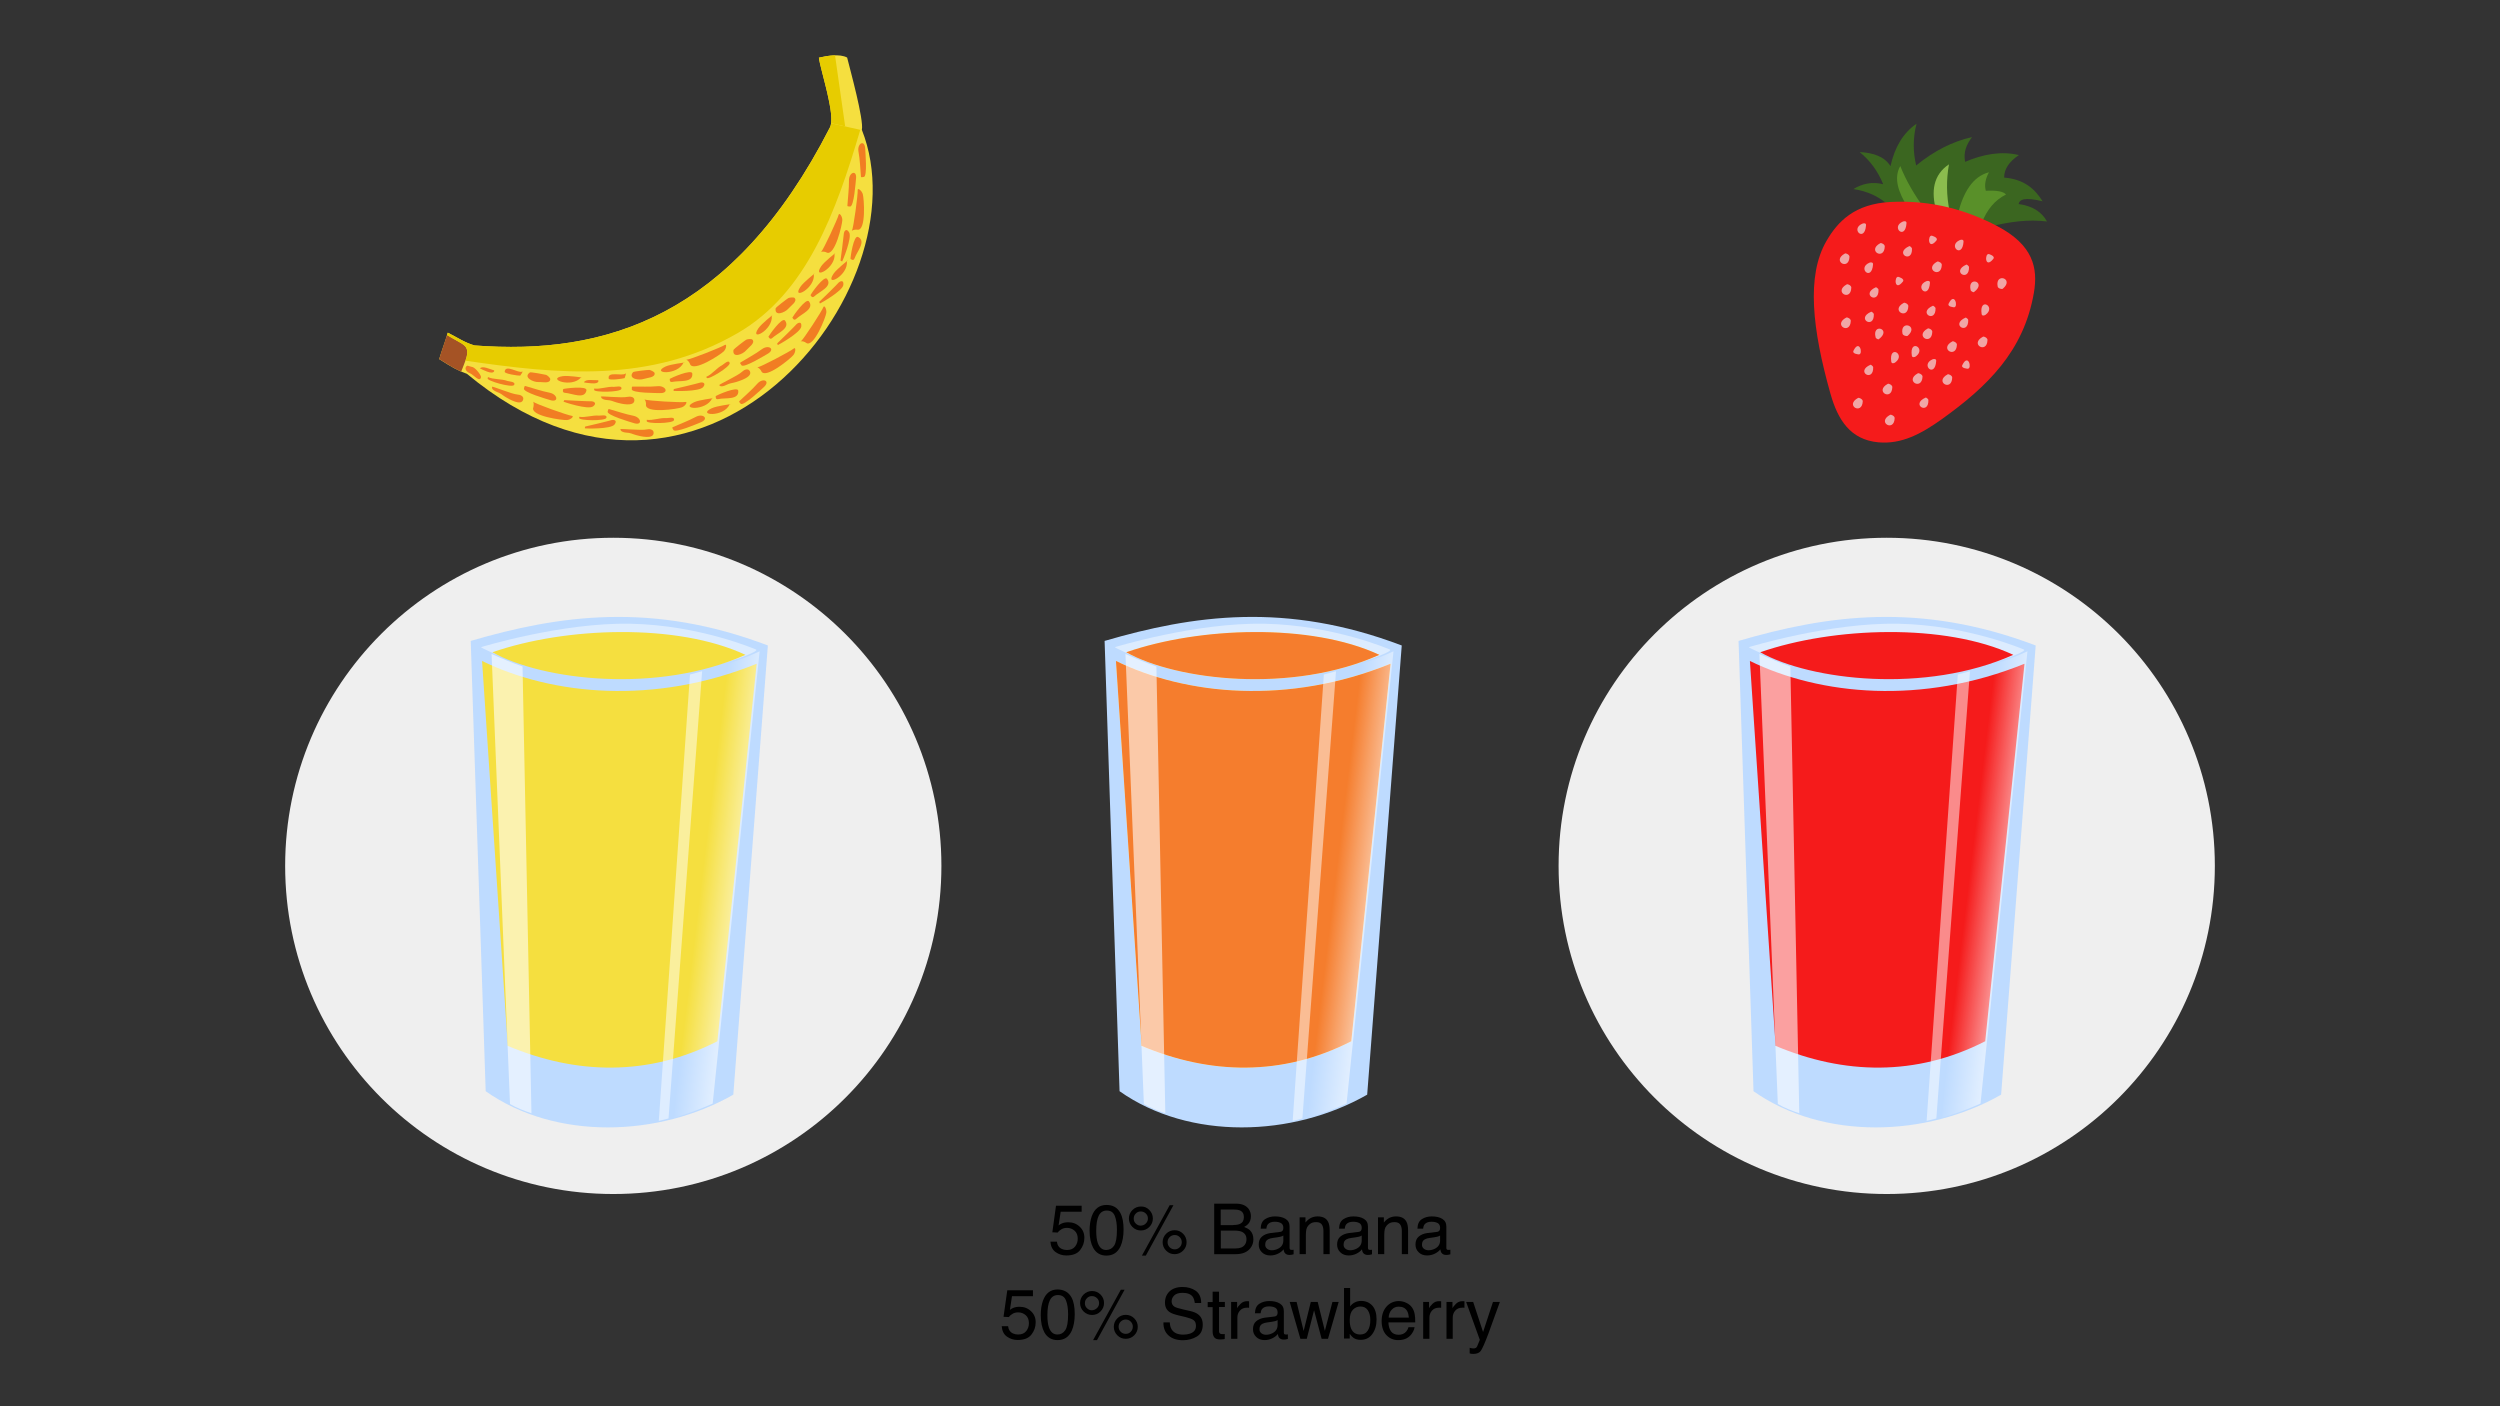 <?xml version="1.0" encoding="utf-8"?>
<svg version="1.1" id="Layer_1" xmlns="http://www.w3.org/2000/svg" xmlns:xlink="http://www.w3.org/1999/xlink" x="0px" y="0px"
	 viewBox="0 0 1920 1080" style="enable-background:new 0 0 1920 1080;" xml:space="preserve">
<rect x="0" y="0" width="1920" height="1080" fill="#333333" stroke="none"/>
<style type="text/css">
	.st0{fill:#EFEFEF;}
	.st1{fill:#3B6620;}
	.st2{fill:#599029;}
	.st3{fill:#8BBC4E;}
	.st4{fill:#F51B1B;}
	.st5{fill:#F0A6A6;}
	.st6{fill:#BEDBFF;}
	.st7{fill:#FFFFFF;fill-opacity:0.466;}
	.st8{fill:#F5DF3F;}
	.st9{fill:#FFFFFF;fill-opacity:0.585;}
	.st10{fill:url(#SVGID_1_);}
	.st11{fill:#FFFFFF;fill-opacity:0.49;}
	.st12{fill:url(#SVGID_2_);}
	.st13{fill:#FFFFFF;}
	.st14{opacity:0.5;}
	.st15{fill:url(#SVGID_3_);}
	.st16{fill:#A55325;}
	.st17{fill:#E7CC00;}
	.st18{fill:#F17D23;}
</style>
<g>
	<circle class="st0" cx="471" cy="665" r="252"/>
</g>
<g>
	<circle class="st0" cx="1449" cy="665" r="252"/>
</g>
<g id="_566188592_8_">
	<path class="st1" d="M1451.3,158.2c-8.7-7.6-17-11.3-27.9-13c6.8-4.1,14.3-5.9,22.9-3.7c-4-9.8-9.9-18.1-18.1-24.7
		c10.8,0.5,19.2,3.6,23.7,10.8c3.2-14.5,9.7-25.5,20-32.6c-2.9,11.1-2.7,21.7-0.3,32.1c13.8-11.3,28.1-18.5,42.9-21.8
		c-4.1,5.5-6.8,11.4-5.3,19c14.1-6,27.9-8.4,41.3-5.2c-7.6,5.1-11.4,10.9-11.3,17.3c15.1,1.2,23.5,8.5,29.5,18.2
		c-13.4-3.3-17.7-1.6-18.4,2.1c11,1.5,17.9,6.3,21.8,13.4c-13.8-1.8-28.5,0.1-43.7,3.9L1451.3,158.2z"/>
	<path class="st2" d="M1478.1,160.4c-4.3-0.3-8.6-0.7-12.9-1.1c-7.4-11.7-11-22.6-5.8-31.8C1463.9,138.8,1470.3,149.7,1478.1,160.4z
		"/>
	<path class="st3" d="M1497.3,162.2c-3.3,0.2-6.7,0.3-10,0.5c-4.7-16-2.3-28.6,9.5-36.5C1494.7,138.2,1494.8,150.2,1497.3,162.2z"/>
	<path class="st2" d="M1522,171.2c-6.1-2.3-12.3-4.6-18.4-6.8c4.2-16.6,11.3-28.8,23.9-32.1c-2.5,4.7-3.7,9.5-2.4,14.2
		c8.3-0.4,13.6,0.5,15.5,2.9C1531.9,153.7,1525.9,161.2,1522,171.2z"/>
	<path class="st4" d="M1402.7,185.1c8.6-14.9,21.6-28.6,49.4-30c32.2-1.6,59.2,6.7,81.5,18.4c28,14.6,31.7,32.4,28.4,51.5
		c-7.8,44.9-35.8,71.9-70.5,96.8c-16.1,11.5-31.1,19.5-48.9,17.9c-21.7-2-31.2-17.5-36.8-37.3
		C1391.8,252.8,1387.2,211.8,1402.7,185.1z"/>
	<path class="st5" d="M1527.4,195.1c-3.3-0.5-3,11.7,3.4,3.8C1532.7,196.6,1527.5,195.1,1527.4,195.1z"/>
	<path class="st5" d="M1483.6,181c-3.3-0.5-3,11.7,3.5,3.8C1489,182.4,1483.7,181,1483.6,181z"/>
	<path class="st5" d="M1457.9,212.6c-3.3-0.5-3,11.7,3.4,3.8C1463.3,214.1,1458,212.6,1457.9,212.6z"/>
	<path class="st5" d="M1500.8,236c3.3-0.3,0.3-12.1-4.2-2.9C1495.3,235.7,1500.7,236,1500.8,236z"/>
	<path class="st5" d="M1511.3,283.2c3.4-0.3,0.3-12.1-4.2-2.9C1505.7,282.9,1511.2,283.2,1511.3,283.2z"/>
	<path class="st5" d="M1427.7,272.2c3.4-0.3,0.3-12.1-4.2-2.9C1422.2,271.9,1427.7,272.2,1427.7,272.2z"/>
	<path class="st5" d="M1505.1,184.4c-9.5,4.2,2,14.7,2.9,1.2C1508.1,183.8,1506.2,183.9,1505.1,184.4z"/>
	<path class="st5" d="M1479.3,216c-9.5,4.2,2,14.7,2.9,1.2C1482.3,215.5,1480.5,215.5,1479.3,216z"/>
	<path class="st5" d="M1461.3,170.2c-9.5,4.2,2,14.8,2.9,1.2C1464.3,169.6,1462.4,169.7,1461.3,170.2z"/>
	<path class="st5" d="M1435.6,201.8c-9.5,4.2,2,14.7,2.9,1.2C1438.6,201.3,1436.7,201.3,1435.6,201.8z"/>
	<path class="st5" d="M1484.1,276c-9.5,4.2,2,14.8,2.9,1.2C1487.1,275.5,1485.3,275.5,1484.1,276z"/>
	<path class="st5" d="M1430.2,171.8c-9.5,4.2,2,14.7,2.9,1.2C1433.3,171.2,1431.4,171.3,1430.2,171.8z"/>
	<path class="st5" d="M1525,241.7c8.3-6.2-5.2-14-3.1-0.5C1522.2,242.9,1524,242.4,1525,241.7z"/>
	<path class="st5" d="M1471.4,273.7c8.3-6.2-5.2-14-3.1-0.5C1468.6,274.8,1470.4,274.4,1471.4,273.7z"/>
	<path class="st5" d="M1455.6,278.3c8.3-6.2-5.1-14-3.1-0.5C1452.8,279.5,1454.6,279.1,1455.6,278.3z"/>
	<path class="st5" d="M1510.2,203.2c-12.2,5.4,2.4,13.9,2,1.8C1512.1,204.4,1510.5,203,1510.2,203.2z"/>
	<path class="st5" d="M1437.1,239.4c-12.2,5.3,2.5,13.9,2,1.8C1439.1,240.6,1437.4,239.2,1437.1,239.4z"/>
	<path class="st5" d="M1484.5,234.8c-12.2,5.3,2.4,13.9,2,1.8C1486.4,236,1484.8,234.7,1484.5,234.8z"/>
	<path class="st5" d="M1509.6,243.9c-12.2,5.4,2.4,13.9,2,1.8C1511.6,245.1,1510,243.8,1509.6,243.9z"/>
	<path class="st5" d="M1436.6,280.1c-12.2,5.3,2.5,13.9,2,1.8C1438.5,281.3,1436.9,280,1436.6,280.1z"/>
	<path class="st5" d="M1466.4,189c-12.2,5.4,2.5,13.9,2,1.9C1468.4,190.2,1466.7,188.8,1466.4,189z"/>
	<path class="st5" d="M1440.7,220.6c-12.2,5.4,2.5,13.9,2,1.8C1442.7,221.8,1441,220.5,1440.7,220.6z"/>
	<path class="st5" d="M1479,305.3c-12.2,5.3,2.5,13.9,2,1.8C1481,306.5,1479.3,305.2,1479,305.3z"/>
	<path class="st5" d="M1515.9,224.4c10.7-7.9-5.4-13-2.4-1.4C1513.7,223.7,1515.6,224.6,1515.9,224.4z"/>
	<path class="st5" d="M1442.8,260.6c10.7-7.9-5.4-13-2.3-1.4C1440.6,259.9,1442.5,260.8,1442.8,260.6z"/>
	<path class="st5" d="M1487.8,200.9c-10.6,5.7,3.2,13.6,3.5,2.5C1491.4,201.9,1488.7,200.5,1487.8,200.9z"/>
	<path class="st5" d="M1462.1,232.6c-10.6,5.7,3.2,13.6,3.5,2.5C1465.7,233.6,1463,232.1,1462.1,232.6z"/>
	<path class="st5" d="M1499.4,262.2c-10.6,5.7,3.2,13.6,3.5,2.5C1503,263.2,1500.2,261.7,1499.4,262.2z"/>
	<path class="st5" d="M1480.5,252.3c-10.5,5.7,3.2,13.6,3.5,2.5C1484.1,253.3,1481.4,251.8,1480.5,252.3z"/>
	<path class="st5" d="M1495.8,287.5c-10.6,5.7,3.2,13.6,3.5,2.5C1499.4,288.5,1496.6,287.1,1495.8,287.5z"/>
	<path class="st5" d="M1522.9,258.6c-10.6,5.7,3.2,13.6,3.5,2.5C1526.5,259.6,1523.7,258.1,1522.9,258.6z"/>
	<path class="st5" d="M1449.8,294.8c-10.5,5.7,3.2,13.6,3.5,2.5C1453.4,295.8,1450.6,294.3,1449.8,294.8z"/>
	<path class="st5" d="M1427,305.6c-10.5,5.7,3.2,13.6,3.6,2.5C1430.6,306.6,1427.8,305.2,1427,305.6z"/>
	<path class="st5" d="M1444,186.8c-10.5,5.7,3.2,13.6,3.5,2.5C1447.6,187.7,1444.9,186.3,1444,186.8z"/>
	<path class="st5" d="M1418.3,218.4c-10.5,5.7,3.2,13.6,3.5,2.5C1421.9,219.4,1419.2,217.9,1418.3,218.4z"/>
	<path class="st5" d="M1472.9,286.7c-10.5,5.7,3.2,13.6,3.6,2.5C1476.5,287.7,1473.8,286.3,1472.9,286.7z"/>
	<path class="st5" d="M1417.9,243.9c-10.6,5.7,3.2,13.6,3.5,2.5C1421.5,244.9,1418.8,243.4,1417.9,243.9z"/>
	<path class="st5" d="M1416.9,194.7c-10.5,5.7,3.2,13.6,3.5,2.5C1420.5,195.7,1417.7,194.2,1416.9,194.7z"/>
	<path class="st5" d="M1451.6,318.6c-10.6,5.7,3.2,13.6,3.5,2.5C1455.2,319.6,1452.4,318.1,1451.6,318.6z"/>
	<path class="st5" d="M1538.2,221.7c9.1-7.8-6.1-12.6-4-1.7C1534.4,221.5,1537.4,222.4,1538.2,221.7z"/>
	<path class="st5" d="M1465.1,257.9c9-7.8-6.1-12.5-4-1.7C1461.4,257.7,1464.4,258.5,1465.1,257.9z"/>
</g>
<g transform="matrix(.566 0 0 .566 -452.28 21.535)">
	<path class="st6" d="M1437.8,831.6l20.3,611c94.8,66.9,234.9,62.5,336,4.7l46.9-609.5C1684,778.1,1557.6,796.6,1437.8,831.6
		L1437.8,831.6z"/>
	<path class="st7" d="M1451.7,840.1c-0.6,0.7,76.7,40.6,176.7,42.1c104.6,1.5,202.8-34.7,196.8-38.8c0,0-76.5-33.2-170.2-35.1
		S1451.7,840.1,1451.7,840.1L1451.7,840.1z"/>
	<g>
		<path class="st8" d="M1453.2,858.8l34.9,522.3c92.6,39,190.7,41.7,284.4-6.3l53.3-512.2C1686.8,919,1548.2,905.3,1453.2,858.8
			L1453.2,858.8z"/>
		<path class="st8" d="M1467.2,847c99-34.5,250.8-39.8,343.4,3.5C1691.7,903.7,1535.4,885.2,1467.2,847z"/>
	</g>
	<path class="st9" d="M1466.1,849.3c14.2,6.4,28.3,12.2,42,17l12.1,606.2c-9.9-3.3-19.7-7.1-29.1-12.5L1466.1,849.3L1466.1,849.3z"
		/>

		<linearGradient id="SVGID_1_" gradientUnits="userSpaceOnUse" x1="4021.143" y1="-189.393" x2="3890.643" y2="-173.613" gradientTransform="matrix(0.566 0 0 -0.566 -451.514 1061.231)">
		<stop  offset="0" style="stop-color:#FFFFFF;stop-opacity:0.792"/>
		<stop  offset="1" style="stop-color:#FFFFFF;stop-opacity:0"/>
	</linearGradient>
	<path class="st10" d="M1760.1,870.5c24.3-6.9,46.9-14.2,69.7-24.8l-63.7,613.7c-23.6,10.4-36.2,14.3-52.1,18.9L1760.1,870.5
		L1760.1,870.5z"/>
	<path class="st11" d="M1706.2,1479.6l45.6-606.9l-16.5,4.5l-42.3,605.7L1706.2,1479.6L1706.2,1479.6z"/>
</g>
<g transform="matrix(.566 0 0 .566 -452.28 21.535)">
	<path class="st6" d="M3158.1,831.6l20.3,611c94.8,66.9,234.9,62.5,336,4.7l46.9-609.5C3404.3,778.1,3277.9,796.6,3158.1,831.6
		L3158.1,831.6z"/>
	<path class="st7" d="M3172,840.1c-0.6,0.7,76.7,40.6,176.7,42.1c104.6,1.5,202.8-34.7,196.8-38.8c0,0-76.5-33.2-170.2-35.1
		S3172,840.1,3172,840.1L3172,840.1z"/>
	<g>
		<path class="st4" d="M3173.5,858.8l34.9,522.3c92.6,39,190.7,41.7,284.4-6.3l53.3-512.2C3407.1,919,3268.5,905.3,3173.5,858.8
			L3173.5,858.8z"/>
		<path class="st4" d="M3187.5,847c99-34.5,250.8-39.8,343.4,3.5C3412,903.7,3255.7,885.2,3187.5,847z"/>
	</g>
	<path class="st9" d="M3186.4,849.3c14.2,6.4,28.3,12.2,42,17l12.1,606.2c-9.9-3.3-19.7-7.1-29.1-12.5L3186.4,849.3L3186.4,849.3z"
		/>

		<linearGradient id="SVGID_2_" gradientUnits="userSpaceOnUse" x1="7059.577" y1="-189.393" x2="6929.077" y2="-173.613" gradientTransform="matrix(0.566 0 0 -0.566 -451.514 1061.231)">
		<stop  offset="0" style="stop-color:#FFFFFF;stop-opacity:0.792"/>
		<stop  offset="1" style="stop-color:#FFFFFF;stop-opacity:0"/>
	</linearGradient>
	<path class="st12" d="M3480.4,870.5c24.3-6.9,46.9-14.2,69.7-24.8l-63.7,613.7c-23.6,10.4-36.2,14.3-52.1,18.9L3480.4,870.5
		L3480.4,870.5z"/>
	<path class="st11" d="M3426.5,1479.6l45.6-606.9l-16.5,4.5l-42.3,605.7L3426.5,1479.6L3426.5,1479.6z"/>
</g>
<g transform="matrix(.566 0 0 .566 -452.28 21.535)">
	<path class="st6" d="M2297.9,831.6l20.3,611c94.8,66.9,234.9,62.5,336,4.7l46.9-609.5C2544.1,778.1,2417.8,796.6,2297.9,831.6
		L2297.9,831.6z"/>
	<g>
		<path class="st13" d="M2313.3,858.8l34.9,522.3c92.6,39,190.7,41.7,284.4-6.3l53.3-512.2C2546.9,919,2408.4,905.3,2313.3,858.8
			L2313.3,858.8z"/>
		<path class="st13" d="M2327.3,847c99-34.5,250.8-39.8,343.4,3.5C2551.9,903.7,2395.5,885.2,2327.3,847z"/>
	</g>
	<path class="st7" d="M2311.8,840.1c-0.6,0.7,76.7,40.6,176.7,42.1c104.6,1.5,202.8-34.7,196.8-38.8c0,0-76.5-33.2-170.2-35.1
		S2311.8,840.1,2311.8,840.1L2311.8,840.1z"/>
	<g>
		<path class="st8" d="M2313.3,858.8l34.9,522.3c92.6,39,190.7,41.7,284.4-6.3l53.3-512.2C2546.9,919,2408.4,905.3,2313.3,858.8
			L2313.3,858.8z"/>
		<path class="st8" d="M2327.3,847c99-34.5,250.8-39.8,343.4,3.5C2551.9,903.7,2395.5,885.2,2327.3,847z"/>
	</g>
	<g class="st14">
		<path class="st4" d="M2313.3,858.8l34.9,522.3c92.6,39,190.7,41.7,284.4-6.3l53.3-512.2C2546.9,919,2408.4,905.3,2313.3,858.8
			L2313.3,858.8z"/>
		<path class="st4" d="M2327.3,847c99-34.5,250.8-39.8,343.4,3.5C2551.9,903.7,2395.5,885.2,2327.3,847z"/>
	</g>
	<path class="st9" d="M2326.2,849.3c14.2,6.4,28.3,12.2,42,17l12.1,606.2c-9.9-3.3-19.7-7.1-29.1-12.5L2326.2,849.3L2326.2,849.3z"
		/>

		<linearGradient id="SVGID_3_" gradientUnits="userSpaceOnUse" x1="5540.36" y1="-189.393" x2="5409.86" y2="-173.613" gradientTransform="matrix(0.566 0 0 -0.566 -451.514 1061.231)">
		<stop  offset="0" style="stop-color:#FFFFFF;stop-opacity:0.792"/>
		<stop  offset="1" style="stop-color:#FFFFFF;stop-opacity:0"/>
	</linearGradient>
	<path class="st15" d="M2620.2,870.5c24.3-6.9,46.9-14.2,69.7-24.8l-63.7,613.7c-23.6,10.4-36.2,14.3-52.1,18.9L2620.2,870.5
		L2620.2,870.5z"/>
	<path class="st11" d="M2566.3,1479.6l45.6-606.9l-16.5,4.5l-42.3,605.7L2566.3,1479.6L2566.3,1479.6z"/>
</g>
<g id="_699425632_14_">
	<path class="st8" d="M628.9,44.3c1.2,9.7,13.2,44.7,8.5,53.5C562.7,244.1,464.1,273,364.4,265.3c-7.4-2.1-13.1-6.1-20.5-9.8
		c-2,6.8-4.6,13.6-6.6,20.3c9.5,6,13.9,8.7,21.3,11.3c179.8,149.5,351.9-64.9,303.3-187.4c1.7-7.5-9-46.2-11.3-55.5
		C644.7,41,634.5,43,628.9,44.3z"/>
	<path class="st16" d="M348,260l-4.7-2.7c-1.9,6.2-4.3,12.3-6,18.5c7.5,4.7,11.8,7.4,16.9,9.6c0.7-1.7,1.3-3.2,1.8-4.6
		c1.5-3.7,2.4-6.2,2.7-8.4c0.4-2.2,0.1-4-0.6-5.3c-0.7-1.3-1.9-2.2-3.6-3.4C352.7,262.6,350.3,261.3,348,260z"/>
	<path class="st17" d="M566.9,255.6c52.6-30.7,75-92.2,93.8-155.9l-22.4-5c-0.2,1.3-0.5,2.4-0.9,3.2
		C562.7,244.1,464.1,273,364.4,265.3c-7.4-2.1-13.1-6.1-20.5-9.8c-0.2,0.6-0.4,1.3-0.6,1.9l4.7,2.7c2.4,1.3,4.7,2.6,6.5,3.7
		c1.8,1.1,2.9,2,3.6,3.4c0.7,1.4,1,3.2,0.6,5.3c-0.2,1.3-0.6,2.8-1.3,4.5C428,287.3,499.4,294.9,566.9,255.6z"/>
	<path class="st18" d="M368.6,282.9c2.1-2.3,7.8,0.8,10.8,1.5c0.4,0.1,0.4,3.1-5.3,1C372,284.6,368.5,283,368.6,282.9z"/>
	<path class="st18" d="M448.5,293.6c1.3-2.8,7.7-1.4,10.8-1.6c0.4,0,1.3,2.9-4.9,2.4C452.2,294.3,448.5,293.8,448.5,293.6z"/>
	<path class="st18" d="M401,285.4c-2.8,1.5-12.9-6-13.4,0.1c-0.1,1.6,10.2,3.1,11.9,3C399.5,288.5,402.3,284.7,401,285.4z"/>
	<path class="st18" d="M480.3,286.9c-2.3,2.2-14.1-2.1-12.8,3.9c0.3,1.5,10.7,0.1,12.2-0.4C479.7,290.4,481.4,285.9,480.3,286.9z"/>
	<path class="st18" d="M358.9,280.8c-2.3,1.2-1.7,4.4,1.9,5.8c3,1.2,7.5,7.3,8.6,3.2c0.4-1.4-3.9-6.9-6.2-7.8
		C362.6,281.9,359,280.8,358.9,280.8z"/>
	<path class="st18" d="M374.8,289.6c4.3,2,10.1,1.2,15,3c1.2,0.4,6.6,0.5,5,3.1c-1.5,2.3-21.2-3.2-20.3-5.2
		C374.6,290.3,374.8,289.6,374.8,289.6z"/>
	<path class="st18" d="M444.9,320.1c4.7,0.8,10.1-1.4,15.2-0.9c1.2,0.1,6.5-1.2,5.6,1.7c-0.8,2.6-21.3,2.2-20.9,0.1
		C444.8,320.8,444.9,320.1,444.9,320.1z"/>
	<path class="st18" d="M456.3,298.4c4.7,0.7,10-1.7,15.2-1.3c1.3,0.1,6.5-1.4,5.7,1.6c-0.7,2.6-21.2,2.8-20.9,0.7
		C456.3,299,456.4,298.4,456.3,298.4z"/>
	<path class="st18" d="M496.7,322.4c4.7,0.7,10-1.7,15.2-1.3c1.3,0.1,6.5-1.4,5.7,1.6c-0.7,2.7-21.3,2.9-20.9,0.7
		C496.7,323.1,496.7,322.4,496.7,322.4z"/>
	<path class="st18" d="M542.4,289.4c4.4-1.8,7.7-6.6,12.3-9c1.1-0.6,4.9-4.6,5.7-1.6c0.7,2.7-16.8,13.4-17.6,11.4
		C542.7,290,542.4,289.4,542.4,289.4z"/>
	<path class="st18" d="M377.9,297c0.4-0.5,15.2,5.7,19.5,6c2,0.1,5.4,1.3,4.3,4.2c-1.7,4.6-10.4-0.5-13.3-2.2
		c-3-1.8-3.3-2.8-7.3-4.2c-1.2-0.5-3.6-1.9-3.2-3.3L377.9,297z"/>
	<path class="st18" d="M461.4,304.6c0.2-0.6,16.2,1.2,20.4,0.2c2-0.4,5.6-0.3,5.4,2.8c-0.3,4.9-10.2,2.5-13.3,1.6
		c-3.4-0.9-4-1.8-8.2-2c-1.3-0.1-3.9-0.8-4-2.2L461.4,304.6z"/>
	<path class="st18" d="M476.3,329.6c0.2-0.6,16.2,1.2,20.4,0.2c1.9-0.5,5.5-0.2,5.3,2.8c-0.3,4.9-10.2,2.5-13.3,1.6
		c-3.4-0.9-4-1.8-8.2-2c-1.3-0.1-3.9-0.8-3.9-2.2L476.3,329.6z"/>
	<path class="st18" d="M552.3,295.8c-0.1-0.6,14.5-7.3,17.6-10.3c1.4-1.4,4.6-3.1,6-0.4c2.2,4.4-7.5,7.3-10.6,8.3
		c-3.3,1-4.3,0.6-8.1,2.5c-1.1,0.6-3.8,1.4-4.6,0.1L552.3,295.8z"/>
	<path class="st18" d="M419.4,287.9c-0.9-0.3-11.8-2.3-12.4-1.9c-5.6,3.8,2.7,7.6,6.4,7.4c2.8-0.2,9.1,1.6,9.2-2.2
		C422.7,290.2,420.3,288.2,419.4,287.9z"/>
	<path class="st18" d="M498.7,284.1c-1-0.1-12,1.1-12.5,1.7c-4.3,5.2,4.7,6.5,8.3,5.2c2.6-0.9,9.1-1,8.2-4.6
		C502.4,285.5,499.7,284.2,498.7,284.1z"/>
	<path class="st18" d="M573.1,260.9c-0.8,0.4-9.7,7.1-9.8,7.9c-1,6.7,7.4,3.2,9.8,0.2c1.8-2.2,7.3-5.6,4.7-8.2
		C577.1,260.1,574,260.4,573.1,260.9z"/>
	<path class="st18" d="M605.5,228.9c-0.8,0.4-9.7,7.1-9.8,7.9c-1,6.7,7.4,3.1,9.8,0.2c1.8-2.2,7.3-5.6,4.7-8.2
		C609.4,228.1,606.4,228.5,605.5,228.9z"/>
	<path class="st18" d="M409.4,308.5c1.8,1.7,26.6,10.5,29.9,10.9c1.8,0.2-0.8,2.9-3.8,3.2c-3.3,0.3-28.7-3.1-25.9-9.7
		C409.9,311.8,410.1,309.2,409.4,308.5z"/>
	<path class="st18" d="M494.8,306.7c2.3,1.2,28.5,2.6,31.7,2c1.7-0.3,0.1,3-2.8,4.1c-3,1.3-28.4,5.1-27.6-2.1
		C496.3,309.7,495.8,307.2,494.8,306.7z"/>
	<path class="st18" d="M581.5,282.2c2.5-0.2,25.8-12.5,28.2-14.6c1.4-1.2,1.6,2.5-0.3,5c-2,2.6-21.7,19-24.7,12.5
		C584.3,284,582.5,282.1,581.5,282.2z"/>
	<path class="st18" d="M614.9,262.3c2.1-1.4,16.4-23.5,17.5-26.5c0.6-1.7,2.6,1.4,2.2,4.5c-0.4,3.3-9.7,27.2-15.5,23
		C618.2,262.5,615.8,261.7,614.9,262.3z"/>
	<path class="st18" d="M527,276.3c2.5,0.1,27-9.6,29.7-11.4c1.5-1,1.3,2.7-0.8,4.9c-2.3,2.4-23.7,16.5-26,9.7
		C529.6,278.4,528.1,276.4,527,276.3z"/>
	<path class="st18" d="M630.5,193.6c1.9-1.7,12.9-25.6,13.6-28.7c0.4-1.7,2.8,1,2.8,4.1c0,3.3-5.8,28.3-12.1,24.9
		C633.9,193.3,631.3,192.9,630.5,193.6z"/>
	<path class="st18" d="M654.2,177.4c1.3-2.2,4.8-28.3,4.5-31.5c-0.2-1.8,2.9,0.1,3.9,3.1c1,3.1,2.8,28.7-4.2,27.4
		C657.3,176.2,654.8,176.5,654.2,177.4z"/>
	<path class="st18" d="M403.6,296.5c6.4,1.8,12,3.8,18.5,5.1c6.4,1.3,7.3,8.1-0.1,5.5c-1.3-0.4-20.8-5.9-19.6-8.8
		C402.8,297.4,402.6,296.2,403.6,296.5z"/>
	<path class="st18" d="M467.9,314.2c6.4,1.8,12,3.8,18.5,5.1c6.4,1.3,7.3,8.1-0.1,5.5c-1.3-0.4-20.8-6-19.6-8.8
		C467.1,315.1,466.9,313.9,467.9,314.2z"/>
	<path class="st18" d="M485.9,296.9c6.6-0.1,12.6,0.3,19.1-0.3c6.5-0.6,9.2,5.7,1.5,5.3c-1.4-0.1-21.6,0.1-21.3-3
		C485.4,298,484.9,296.9,485.9,296.9z"/>
	<path class="st18" d="M568.8,278.3c5.7-3.5,11-6.2,16.3-10.1c5.3-3.9,10.9,0.1,4,3.8c-1.2,0.6-18.4,11.3-19.7,8.4
		C568.9,279.6,567.9,278.9,568.8,278.3z"/>
	<path class="st18" d="M650.8,157.8c0.4-6.6,1.3-12.6,1.2-19.1c-0.1-6.5,6.4-8.8,5.4-1.1c-0.2,1.4-1.5,21.5-4.6,21
		C651.9,158.4,650.7,158.8,650.8,157.8z"/>
	<path class="st18" d="M661.2,135.5c-0.6-6.6-0.7-12.6-1.9-19.1c-1.1-6.4,4.9-9.7,5.2-1.9c0,1.4,1.9,21.5-1.2,21.4
		C662.3,135.9,661.3,136.6,661.2,135.5z"/>
	<path class="st18" d="M516.8,328c6.1-2.7,11.7-4.7,17.5-7.8c5.7-3.1,10.8,1.6,3.5,4.3c-1.3,0.5-19.8,8.6-20.7,5.6
		C516.7,329.2,515.8,328.4,516.8,328z"/>
	<path class="st18" d="M567.9,308c4.8-4.6,9.4-8.4,13.7-13.3c4.3-4.9,10.6-2.2,4.7,2.9c-1,0.9-15.6,14.9-17.5,12.4
		C568.3,309.2,567.2,308.7,567.9,308z"/>
	<path class="st18" d="M447.1,289.9c-0.4,0.1-10.5-1.7-15-1c-12.8,2,7,9.5,14.2,0.9C446.7,289.4,446.9,290,447.1,289.9z"/>
	<path class="st18" d="M525.8,278.3c-0.4,0.3-10.6,1.3-14.7,3.2c-11.7,5.5,9.4,7.1,13.9-3.1C525.2,277.9,525.7,278.4,525.8,278.3z"
		/>
	<path class="st18" d="M547.8,305.7c-0.3,0.3-10.6,1.3-14.7,3.2c-11.7,5.5,9.4,7.1,13.9-3.1C547.2,305.3,547.6,305.8,547.8,305.7z"
		/>
	<path class="st18" d="M561.2,310.3c-0.4,0.3-10.6,1.3-14.7,3.3c-11.7,5.5,9.4,7.1,13.9-3.1C560.6,310,561.1,310.4,561.2,310.3z"/>
	<path class="st18" d="M593.4,241.8c-0.2,0.4-8.4,6.6-11,10.4c-7.2,10.7,11.7,1.2,10.3-9.8C592.7,241.8,593.3,242,593.4,241.8z"/>
	<path class="st18" d="M625.7,209.9c-0.2,0.4-8.4,6.6-11,10.4c-7.2,10.7,11.7,1.2,10.3-9.8C625,209.9,625.7,210.1,625.7,209.9z"/>
	<path class="st18" d="M641.5,194.3c-0.2,0.4-8.4,6.6-10.9,10.3c-7.2,10.8,11.7,1.3,10.3-9.8C640.8,194.2,641.4,194.4,641.5,194.3z"
		/>
	<path class="st18" d="M651.1,199.9c-0.2,0.4-8.4,6.6-11,10.4c-7.2,10.8,11.7,1.3,10.3-9.8C650.4,199.9,651,200.1,651.1,199.9z"/>
	<path class="st18" d="M432.5,298.8c0.8-0.4,18.6-2.8,17.9,1c-1.4,7.2-10.8,2.3-16.5,1.9C431.2,301.5,432.8,298.7,432.5,298.8z"/>
	<path class="st18" d="M514.3,291c0.7-0.6,17.1-7.9,17.4-4.1c0.6,7.3-9.7,5.2-15.3,6.4C513.7,293.9,514.6,290.7,514.3,291z"/>
	<path class="st18" d="M549.6,304.2c0.7-0.6,17.1-7.9,17.4-4.1c0.6,7.3-9.8,5.2-15.3,6.4C549,307.2,549.9,304,549.6,304.2z"/>
	<path class="st18" d="M590.1,258.7c0.3-0.9,10.6-15.6,12.8-12.5c4.3,5.9-5.6,9.5-9.8,13.4C591.1,261.4,590.2,258.3,590.1,258.7z"/>
	<path class="st18" d="M608.5,244c0.3-0.9,10.6-15.6,12.8-12.5c4.3,5.9-5.7,9.5-9.8,13.4C609.5,246.8,608.6,243.7,608.5,244z"/>
	<path class="st18" d="M622.4,226.7c0.3-0.9,10.6-15.6,12.8-12.5c4.3,5.9-5.6,9.5-9.8,13.4C623.4,229.5,622.5,226.3,622.4,226.7z"/>
	<path class="st18" d="M653.2,198.9c-0.2-0.9,2.4-18.7,5.8-16.9c6.5,3.3-0.8,11-2.7,16.4C655.4,201,653.2,198.6,653.2,198.9z"/>
	<path class="st18" d="M433.4,307.3c0.3,0.1,19.2,1,21,0.9c0.9-0.1,4.7,1.2,1.1,3.9c-3.8,2.9-22.8-3.5-22.7-3.6
		C432.8,308.5,433.3,307.3,433.4,307.3z"/>
	<path class="st18" d="M517.5,298.8c0.3,0,18.7-4.4,20.4-5c0.8-0.3,4.9-0.2,2.2,3.4c-2.9,3.8-22.8,3.1-22.8,3
		C517.3,300.1,517.4,298.8,517.5,298.8z"/>
	<path class="st18" d="M596.9,263.7c0.3-0.2,13.8-13.4,14.9-14.8c0.6-0.7,4.1-2.7,3.6,1.8c-0.5,4.8-18,14.4-18,14.3
		C597.3,265,596.8,263.8,596.9,263.7z"/>
	<path class="st18" d="M629.2,231.8c0.3-0.2,13.8-13.4,14.9-14.8c0.6-0.7,4.1-2.7,3.6,1.8c-0.5,4.7-18,14.4-18,14.3
		C629.7,233.1,629.1,231.9,629.2,231.8z"/>
	<path class="st18" d="M645.5,200.1c0.1-0.3,2.5-19.1,2.6-20.9c0-0.9,1.6-4.7,4-0.8c2.6,4-5.2,22.4-5.3,22.4
		C646.6,200.8,645.5,200.2,645.5,200.1z"/>
	<path class="st18" d="M449.4,327.6c0.3,0,18.7-4.4,20.4-5c0.8-0.3,4.9-0.2,2.2,3.4c-2.9,3.8-22.8,3.1-22.8,3
		C449.1,328.9,449.3,327.6,449.4,327.6z"/>
	<path class="st17" d="M649.1,97.1l-7.8-54.6c-4.5,0.1-9.2,1.1-12.4,1.8c1.1,8.8,11,38.3,9.4,50.3L649.1,97.1z"/>
</g>
<g>
	<path d="M811.7,953.6c0.3,2.7,1.6,4.6,3.8,5.6c1.1,0.5,2.4,0.8,3.9,0.8c2.8,0,4.9-0.9,6.3-2.7c1.4-1.8,2-3.8,2-6
		c0-2.6-0.8-4.7-2.4-6.1c-1.6-1.4-3.5-2.2-5.8-2.2c-1.6,0-3,0.3-4.2,1s-2.2,1.5-3,2.6l-4.1-0.2L811,926h19.7v4.6h-16.1l-1.6,10.5
		c0.9-0.7,1.7-1.2,2.5-1.5c1.4-0.6,3-0.9,4.9-0.9c3.5,0,6.4,1.1,8.8,3.4c2.4,2.2,3.6,5.1,3.6,8.5c0,3.6-1.1,6.7-3.3,9.5
		s-5.7,4.1-10.6,4.1c-3.1,0-5.8-0.9-8.2-2.6c-2.4-1.7-3.7-4.4-4-8H811.7z"/>
	<path d="M860.4,931.5c1.7,3.1,2.5,7.4,2.5,12.8c0,5.1-0.8,9.4-2.3,12.8c-2.2,4.8-5.8,7.2-10.9,7.2c-4.5,0-7.9-2-10.1-5.9
		c-1.8-3.3-2.8-7.7-2.8-13.3c0-4.3,0.6-8,1.7-11.1c2.1-5.7,5.8-8.6,11.3-8.6C854.7,925.4,858.2,927.4,860.4,931.5z M855.6,956.7
		c1.5-2.2,2.2-6.3,2.2-12.2c0-4.3-0.5-7.8-1.6-10.6c-1.1-2.8-3.1-4.2-6.2-4.2c-2.8,0-4.9,1.3-6.2,4s-1.9,6.5-1.9,11.6
		c0,3.9,0.4,7,1.2,9.3c1.3,3.6,3.4,5.4,6.5,5.4C852.2,959.9,854.1,958.9,855.6,956.7z"/>
	<path d="M882.7,929.3c1.8,1.8,2.7,4,2.7,6.5c0,2.5-0.9,4.7-2.7,6.5s-4,2.7-6.5,2.7c-2.5,0-4.7-0.9-6.5-2.7s-2.7-4-2.7-6.5
		c0-2.5,0.9-4.7,2.7-6.5s4-2.7,6.5-2.7C878.7,926.5,880.9,927.4,882.7,929.3z M880,939.6c1.1-1.1,1.6-2.3,1.6-3.8
		c0-1.5-0.5-2.8-1.6-3.8c-1.1-1.1-2.4-1.6-3.9-1.6c-1.5,0-2.8,0.5-3.8,1.6c-1.1,1.1-1.6,2.3-1.6,3.9c0,1.5,0.5,2.8,1.6,3.8
		c1.1,1.1,2.3,1.6,3.8,1.6C877.7,941.2,879,940.7,880,939.6z M898.3,925.6h2.9l-21.2,38.7h-3L898.3,925.6z M908.6,947.5
		c1.8,1.8,2.7,4,2.7,6.5c0,2.5-0.9,4.7-2.7,6.5s-4,2.7-6.5,2.7c-2.6,0-4.7-0.9-6.5-2.7s-2.7-4-2.7-6.5c0-2.5,0.9-4.7,2.7-6.5
		c1.8-1.8,4-2.7,6.5-2.7C904.7,944.8,906.8,945.7,908.6,947.5z M906,957.9c1.1-1.1,1.6-2.4,1.6-3.9c0-1.5-0.5-2.8-1.6-3.9
		c-1.1-1.1-2.3-1.6-3.8-1.6c-1.5,0-2.8,0.5-3.9,1.6c-1.1,1.1-1.6,2.4-1.6,3.9c0,1.5,0.5,2.8,1.6,3.9c1.1,1.1,2.4,1.6,3.9,1.6
		C903.6,959.5,904.9,959,906,957.9z"/>
	<path d="M932.4,924.4h16.8c4.6,0,7.8,1.4,9.8,4.1c1.1,1.6,1.7,3.5,1.7,5.5c0,2.4-0.7,4.5-2.1,6c-0.7,0.8-1.8,1.6-3.1,2.3
		c2,0.8,3.5,1.6,4.5,2.6c1.7,1.7,2.6,4,2.6,7c0,2.5-0.8,4.8-2.4,6.8c-2.4,3-6.1,4.5-11.2,4.5h-16.5V924.4z M947.2,940.8
		c2.2,0,4-0.3,5.2-0.9c2-1,2.9-2.7,2.9-5.2c0-2.5-1-4.2-3.1-5.1c-1.2-0.5-2.9-0.7-5.2-0.7h-9.5v12H947.2z M949,958.8
		c3.3,0,5.6-0.9,7-2.8c0.9-1.2,1.3-2.6,1.3-4.3c0-2.8-1.3-4.7-3.8-5.8c-1.4-0.5-3.1-0.8-5.4-0.8h-10.5v13.7H949z"/>
	<path d="M983.1,946.1c1.1-0.1,1.8-0.6,2.2-1.4c0.2-0.4,0.3-1,0.3-1.8c0-1.6-0.6-2.8-1.7-3.5c-1.2-0.7-2.8-1.1-4.9-1.1
		c-2.5,0-4.2,0.7-5.3,2c-0.6,0.7-1,1.9-1.1,3.3h-4.4c0.1-3.5,1.2-5.9,3.4-7.3c2.2-1.4,4.7-2.1,7.6-2.1c3.3,0,6,0.6,8.1,1.9
		c2.1,1.3,3.1,3.2,3.1,5.9v16.3c0,0.5,0.1,0.9,0.3,1.2s0.6,0.4,1.3,0.4c0.2,0,0.4,0,0.7,0c0.3,0,0.5-0.1,0.8-0.1v3.5
		c-0.7,0.2-1.3,0.3-1.7,0.4c-0.4,0.1-0.9,0.1-1.6,0.1c-1.6,0-2.8-0.6-3.6-1.7c-0.4-0.6-0.7-1.5-0.8-2.6c-1,1.3-2.4,2.4-4.2,3.3
		c-1.8,0.9-3.8,1.4-6,1.4c-2.6,0-4.8-0.8-6.4-2.4c-1.7-1.6-2.5-3.6-2.5-6c0-2.6,0.8-4.7,2.5-6.1c1.6-1.4,3.8-2.3,6.4-2.7
		L983.1,946.1z M973.1,959c1,0.8,2.2,1.2,3.6,1.2c1.7,0,3.3-0.4,4.9-1.2c2.6-1.3,4-3.4,4-6.3v-3.8c-0.6,0.4-1.3,0.7-2.2,0.9
		s-1.8,0.4-2.7,0.5l-2.9,0.4c-1.7,0.2-3,0.6-3.9,1.1c-1.5,0.8-2.2,2.1-2.2,4C971.6,957.1,972.1,958.2,973.1,959z"/>
	<path d="M998.1,934.9h4.5v4c1.3-1.7,2.8-2.8,4.3-3.6c1.5-0.7,3.2-1.1,5-1.1c4,0,6.7,1.4,8.1,4.2c0.8,1.5,1.2,3.7,1.2,6.6v18.2h-4.8
		v-17.8c0-1.7-0.3-3.1-0.8-4.2c-0.8-1.8-2.4-2.6-4.6-2.6c-1.1,0-2.1,0.1-2.8,0.3c-1.3,0.4-2.4,1.2-3.4,2.3c-0.8,0.9-1.3,1.9-1.5,2.9
		c-0.2,1-0.4,2.4-0.4,4.3v14.8h-4.8V934.9z"/>
	<path d="M1043.3,946.1c1.1-0.1,1.8-0.6,2.2-1.4c0.2-0.4,0.3-1,0.3-1.8c0-1.6-0.6-2.8-1.7-3.5c-1.2-0.7-2.8-1.1-4.9-1.1
		c-2.5,0-4.2,0.7-5.3,2c-0.6,0.7-1,1.9-1.1,3.3h-4.4c0.1-3.5,1.2-5.9,3.4-7.3c2.2-1.4,4.7-2.1,7.6-2.1c3.3,0,6,0.6,8.1,1.9
		c2.1,1.3,3.1,3.2,3.1,5.9v16.3c0,0.5,0.1,0.9,0.3,1.2c0.2,0.3,0.6,0.4,1.3,0.4c0.2,0,0.4,0,0.7,0c0.3,0,0.5-0.1,0.8-0.1v3.5
		c-0.7,0.2-1.3,0.3-1.7,0.4c-0.4,0.1-0.9,0.1-1.6,0.1c-1.6,0-2.8-0.6-3.6-1.7c-0.4-0.6-0.7-1.5-0.8-2.6c-1,1.3-2.4,2.4-4.2,3.3
		c-1.8,0.9-3.8,1.4-6,1.4c-2.6,0-4.8-0.8-6.4-2.4c-1.7-1.6-2.5-3.6-2.5-6c0-2.6,0.8-4.7,2.5-6.1c1.6-1.4,3.8-2.3,6.4-2.7
		L1043.3,946.1z M1033.3,959c1,0.8,2.2,1.2,3.6,1.2c1.7,0,3.3-0.4,4.9-1.2c2.6-1.3,4-3.4,4-6.3v-3.8c-0.6,0.4-1.3,0.7-2.2,0.9
		s-1.8,0.4-2.7,0.5l-2.9,0.4c-1.7,0.2-3,0.6-3.9,1.1c-1.5,0.8-2.2,2.1-2.2,4C1031.8,957.1,1032.3,958.2,1033.3,959z"/>
	<path d="M1058.3,934.9h4.5v4c1.3-1.7,2.8-2.8,4.3-3.6c1.5-0.7,3.2-1.1,5-1.1c4,0,6.7,1.4,8.1,4.2c0.8,1.5,1.2,3.7,1.2,6.6v18.2
		h-4.8v-17.8c0-1.7-0.3-3.1-0.8-4.2c-0.8-1.8-2.4-2.6-4.6-2.6c-1.1,0-2.1,0.1-2.8,0.3c-1.3,0.4-2.4,1.2-3.4,2.3
		c-0.8,0.9-1.3,1.9-1.5,2.9c-0.2,1-0.4,2.4-0.4,4.3v14.8h-4.8V934.9z"/>
	<path d="M1103.5,946.1c1.1-0.1,1.8-0.6,2.2-1.4c0.2-0.4,0.3-1,0.3-1.8c0-1.6-0.6-2.8-1.7-3.5c-1.2-0.7-2.8-1.1-4.9-1.1
		c-2.5,0-4.2,0.7-5.3,2c-0.6,0.7-1,1.9-1.1,3.3h-4.4c0.1-3.5,1.2-5.9,3.4-7.3c2.2-1.4,4.7-2.1,7.6-2.1c3.3,0,6,0.6,8.1,1.9
		c2.1,1.3,3.1,3.2,3.1,5.9v16.3c0,0.5,0.1,0.9,0.3,1.2s0.6,0.4,1.3,0.4c0.2,0,0.4,0,0.7,0s0.5-0.1,0.8-0.1v3.5
		c-0.7,0.2-1.3,0.3-1.7,0.4c-0.4,0.1-0.9,0.1-1.6,0.1c-1.6,0-2.8-0.6-3.6-1.7c-0.4-0.6-0.7-1.5-0.8-2.6c-1,1.3-2.4,2.4-4.2,3.3
		c-1.8,0.9-3.8,1.4-6,1.4c-2.6,0-4.8-0.8-6.4-2.4c-1.7-1.6-2.5-3.6-2.5-6c0-2.6,0.8-4.7,2.5-6.1c1.6-1.4,3.8-2.3,6.4-2.7
		L1103.5,946.1z M1093.5,959c1,0.8,2.2,1.2,3.6,1.2c1.7,0,3.3-0.4,4.9-1.2c2.6-1.3,4-3.4,4-6.3v-3.8c-0.6,0.4-1.3,0.7-2.2,0.9
		s-1.8,0.4-2.7,0.5l-2.9,0.4c-1.7,0.2-3,0.6-3.9,1.1c-1.5,0.8-2.2,2.1-2.2,4C1092,957.1,1092.5,958.2,1093.5,959z"/>
	<path d="M774.2,1018.5c0.3,2.7,1.6,4.6,3.8,5.6c1.1,0.5,2.4,0.8,3.9,0.8c2.8,0,4.9-0.9,6.3-2.7c1.4-1.8,2-3.8,2-6
		c0-2.6-0.8-4.7-2.4-6.1c-1.6-1.4-3.5-2.2-5.8-2.2c-1.6,0-3,0.3-4.2,1s-2.2,1.5-3,2.6l-4.1-0.2l2.9-20.4h19.7v4.6h-16.1l-1.6,10.5
		c0.9-0.7,1.7-1.2,2.5-1.5c1.4-0.6,3-0.9,4.9-0.9c3.5,0,6.4,1.1,8.8,3.4c2.4,2.2,3.6,5.1,3.6,8.5c0,3.6-1.1,6.7-3.3,9.5
		s-5.7,4.1-10.6,4.1c-3.1,0-5.8-0.9-8.2-2.6c-2.4-1.7-3.7-4.4-4-8H774.2z"/>
	<path d="M822.9,996.4c1.7,3.1,2.5,7.4,2.5,12.8c0,5.1-0.8,9.4-2.3,12.8c-2.2,4.8-5.8,7.2-10.9,7.2c-4.5,0-7.9-2-10.1-5.9
		c-1.8-3.3-2.8-7.7-2.8-13.3c0-4.3,0.6-8,1.7-11.1c2.1-5.7,5.8-8.6,11.3-8.6C817.1,990.4,820.7,992.4,822.9,996.4z M818.1,1021.6
		c1.5-2.2,2.2-6.3,2.2-12.2c0-4.3-0.5-7.8-1.6-10.6c-1.1-2.8-3.1-4.2-6.2-4.2c-2.8,0-4.9,1.3-6.2,4s-1.9,6.5-1.9,11.6
		c0,3.9,0.4,7,1.2,9.3c1.3,3.6,3.4,5.4,6.5,5.4C814.6,1024.9,816.6,1023.8,818.1,1021.6z"/>
	<path d="M845.2,994.2c1.8,1.8,2.7,4,2.7,6.5c0,2.5-0.9,4.7-2.7,6.5s-4,2.7-6.5,2.7c-2.5,0-4.7-0.9-6.5-2.7s-2.7-4-2.7-6.5
		c0-2.5,0.9-4.7,2.7-6.5s4-2.7,6.5-2.7C841.2,991.5,843.4,992.4,845.2,994.2z M842.5,1004.6c1.1-1.1,1.6-2.3,1.6-3.8
		c0-1.5-0.5-2.8-1.6-3.8c-1.1-1.1-2.4-1.6-3.9-1.6c-1.5,0-2.8,0.5-3.8,1.6c-1.1,1.1-1.6,2.3-1.6,3.9c0,1.5,0.5,2.8,1.6,3.8
		c1.1,1.1,2.3,1.6,3.8,1.6C840.2,1006.2,841.4,1005.6,842.5,1004.6z M860.8,990.5h2.9l-21.2,38.7h-3L860.8,990.5z M871.1,1012.5
		c1.8,1.8,2.7,4,2.7,6.5c0,2.5-0.9,4.7-2.7,6.5s-4,2.7-6.5,2.7c-2.6,0-4.7-0.9-6.5-2.7s-2.7-4-2.7-6.5c0-2.5,0.9-4.7,2.7-6.5
		c1.8-1.8,4-2.7,6.5-2.7C867.1,1009.8,869.3,1010.7,871.1,1012.5z M868.4,1022.8c1.1-1.1,1.6-2.4,1.6-3.9c0-1.5-0.5-2.8-1.6-3.9
		c-1.1-1.1-2.3-1.6-3.8-1.6c-1.5,0-2.8,0.5-3.9,1.6c-1.1,1.1-1.6,2.4-1.6,3.9c0,1.5,0.5,2.8,1.6,3.9c1.1,1.1,2.4,1.6,3.9,1.6
		C866.1,1024.4,867.4,1023.9,868.4,1022.8z"/>
	<path d="M898.4,1015.7c0.1,2.2,0.6,4,1.5,5.4c1.7,2.6,4.6,3.9,8.9,3.9c1.9,0,3.6-0.3,5.2-0.8c3-1.1,4.5-3,4.5-5.9
		c0-2.1-0.6-3.6-1.9-4.5c-1.3-0.9-3.3-1.6-6.1-2.3l-5.1-1.2c-3.3-0.8-5.7-1.6-7.1-2.6c-2.4-1.6-3.6-4-3.6-7.3c0-3.5,1.2-6.4,3.5-8.6
		c2.3-2.2,5.7-3.4,10-3.4c4,0,7.3,1,10.1,2.9c2.8,2,4.2,5.1,4.2,9.4h-4.9c-0.3-2.1-0.8-3.7-1.6-4.8c-1.5-2-4.1-3-7.8-3
		c-3,0-5.1,0.7-6.4,2c-1.3,1.3-2,2.8-2,4.5c0,1.9,0.8,3.3,2.3,4.2c1,0.6,3.3,1.3,6.8,2.1l5.3,1.2c2.5,0.6,4.5,1.4,5.9,2.5
		c2.4,1.8,3.6,4.4,3.6,7.9c0,4.3-1.5,7.4-4.6,9.2c-3,1.8-6.6,2.8-10.6,2.8c-4.7,0-8.4-1.2-11.1-3.7c-2.7-2.4-4-5.8-3.9-10H898.4z"/>
	<path d="M931.4,992h4.8v7.9h4.5v3.9h-4.5v18.5c0,1,0.3,1.6,1,2c0.4,0.2,1,0.3,1.8,0.3c0.2,0,0.5,0,0.7,0c0.3,0,0.6,0,0.9-0.1v3.8
		c-0.5,0.2-1.1,0.3-1.7,0.3c-0.6,0.1-1.2,0.1-1.9,0.1c-2.2,0-3.7-0.6-4.5-1.7c-0.8-1.1-1.2-2.6-1.2-4.4v-18.7h-3.8v-3.9h3.8V992z"/>
	<path d="M945.6,999.9h4.5v4.9c0.4-1,1.3-2.1,2.7-3.5c1.4-1.4,3.1-2,5-2c0.1,0,0.2,0,0.4,0s0.6,0.1,1.1,0.1v5
		c-0.3-0.1-0.5-0.1-0.8-0.1c-0.2,0-0.5,0-0.8,0c-2.4,0-4.2,0.8-5.5,2.3c-1.3,1.5-1.9,3.3-1.9,5.3v16.3h-4.8V999.9z"/>
	<path d="M978.7,1011.1c1.1-0.1,1.8-0.6,2.2-1.4c0.2-0.4,0.3-1,0.3-1.8c0-1.6-0.6-2.8-1.7-3.5c-1.2-0.7-2.8-1.1-4.9-1.1
		c-2.5,0-4.2,0.7-5.3,2c-0.6,0.7-1,1.9-1.1,3.3h-4.4c0.1-3.5,1.2-5.9,3.4-7.3s4.7-2.1,7.6-2.1c3.3,0,6,0.6,8.1,1.9
		c2.1,1.3,3.1,3.2,3.1,5.9v16.3c0,0.5,0.1,0.9,0.3,1.2c0.2,0.3,0.6,0.4,1.3,0.4c0.2,0,0.4,0,0.7,0c0.3,0,0.5-0.1,0.8-0.1v3.5
		c-0.7,0.2-1.3,0.3-1.7,0.4c-0.4,0.1-0.9,0.1-1.6,0.1c-1.6,0-2.8-0.6-3.6-1.7c-0.4-0.6-0.7-1.5-0.8-2.6c-1,1.3-2.4,2.4-4.2,3.3
		c-1.8,0.9-3.8,1.4-6,1.4c-2.6,0-4.8-0.8-6.4-2.4c-1.7-1.6-2.5-3.6-2.5-6c0-2.6,0.8-4.7,2.5-6.1c1.6-1.4,3.8-2.3,6.4-2.7
		L978.7,1011.1z M968.7,1023.9c1,0.8,2.2,1.2,3.6,1.2c1.7,0,3.3-0.4,4.9-1.2c2.6-1.3,4-3.4,4-6.3v-3.8c-0.6,0.4-1.3,0.7-2.2,0.9
		s-1.8,0.4-2.7,0.5l-2.9,0.4c-1.7,0.2-3,0.6-3.9,1.1c-1.5,0.8-2.2,2.1-2.2,4C967.2,1022,967.7,1023.1,968.7,1023.9z"/>
	<path d="M995.8,999.9l5.4,22.3l5.5-22.3h5.3l5.5,22.2l5.8-22.2h4.8l-8.2,28.3h-4.9l-5.8-21.9l-5.6,21.9h-4.9l-8.2-28.3H995.8z"/>
	<path d="M1032.3,989.2h4.6v14.1c1-1.4,2.3-2.4,3.7-3.1c1.4-0.7,3-1.1,4.7-1.1c3.5,0,6.4,1.2,8.6,3.6c2.2,2.4,3.3,6,3.3,10.7
		c0,4.5-1.1,8.2-3.3,11.2c-2.2,3-5.2,4.4-9,4.4c-2.2,0-4-0.5-5.5-1.6c-0.9-0.6-1.8-1.6-2.8-3v3.6h-4.4V989.2z M1050.5,1021.8
		c1.3-2,1.9-4.7,1.9-8.1c0-3-0.6-5.4-1.9-7.4s-3.2-2.9-5.7-2.9c-2.2,0-4.1,0.8-5.7,2.4s-2.5,4.2-2.5,7.9c0,2.7,0.3,4.8,1,6.5
		c1.3,3.1,3.6,4.7,7,4.7C1047.3,1024.9,1049.2,1023.9,1050.5,1021.8z"/>
	<path d="M1080.3,1000.7c1.9,0.9,3.3,2.2,4.3,3.7c0.9,1.4,1.6,3.1,1.9,5c0.3,1.3,0.4,3.4,0.4,6.2h-20.6c0.1,2.9,0.8,5.2,2,6.9
		c1.3,1.7,3.2,2.6,5.8,2.6c2.5,0,4.4-0.8,5.9-2.5c0.8-1,1.4-2.1,1.7-3.3h4.7c-0.1,1-0.5,2.2-1.2,3.5c-0.7,1.3-1.5,2.3-2.3,3.1
		c-1.4,1.4-3.2,2.4-5.3,2.9c-1.1,0.3-2.4,0.4-3.9,0.4c-3.5,0-6.5-1.3-8.9-3.8s-3.7-6.2-3.7-10.8c0-4.5,1.2-8.2,3.7-11.1
		c2.5-2.8,5.7-4.3,9.6-4.3C1076.5,999.3,1078.4,999.7,1080.3,1000.7z M1082,1011.8c-0.2-2.1-0.6-3.7-1.3-4.9
		c-1.3-2.3-3.5-3.4-6.5-3.4c-2.2,0-4,0.8-5.4,2.4c-1.5,1.6-2.2,3.6-2.3,6H1082z"/>
	<path d="M1093,999.9h4.5v4.9c0.4-1,1.3-2.1,2.7-3.5c1.4-1.4,3.1-2,5-2c0.1,0,0.2,0,0.5,0c0.2,0,0.6,0.1,1.1,0.1v5
		c-0.3-0.1-0.5-0.1-0.8-0.1c-0.2,0-0.5,0-0.8,0c-2.4,0-4.2,0.8-5.5,2.3c-1.3,1.5-1.9,3.3-1.9,5.3v16.3h-4.8V999.9z"/>
	<path d="M1111,999.9h4.5v4.9c0.4-1,1.3-2.1,2.7-3.5c1.4-1.4,3.1-2,5-2c0.1,0,0.2,0,0.4,0s0.6,0.1,1.1,0.1v5
		c-0.3-0.1-0.5-0.1-0.8-0.1c-0.2,0-0.5,0-0.8,0c-2.4,0-4.2,0.8-5.5,2.3c-1.3,1.5-1.9,3.3-1.9,5.3v16.3h-4.8V999.9z"/>
	<path d="M1146.6,999.9h5.3c-0.7,1.8-2.2,6-4.5,12.4c-1.7,4.9-3.2,8.8-4.3,11.9c-2.7,7.2-4.7,11.6-5.8,13.2
		c-1.1,1.6-3.1,2.4-5.8,2.4c-0.7,0-1.2,0-1.5-0.1c-0.4-0.1-0.8-0.1-1.3-0.3v-4.3c0.8,0.2,1.4,0.4,1.8,0.4c0.4,0.1,0.7,0.1,1,0.1
		c0.9,0,1.5-0.1,1.9-0.4c0.4-0.3,0.8-0.6,1-1.1c0.1-0.1,0.4-0.9,0.9-2.2c0.5-1.3,0.9-2.3,1.2-2.9l-10.5-29.1h5.4l7.6,23.1
		L1146.6,999.9z"/>
</g>
</svg>

